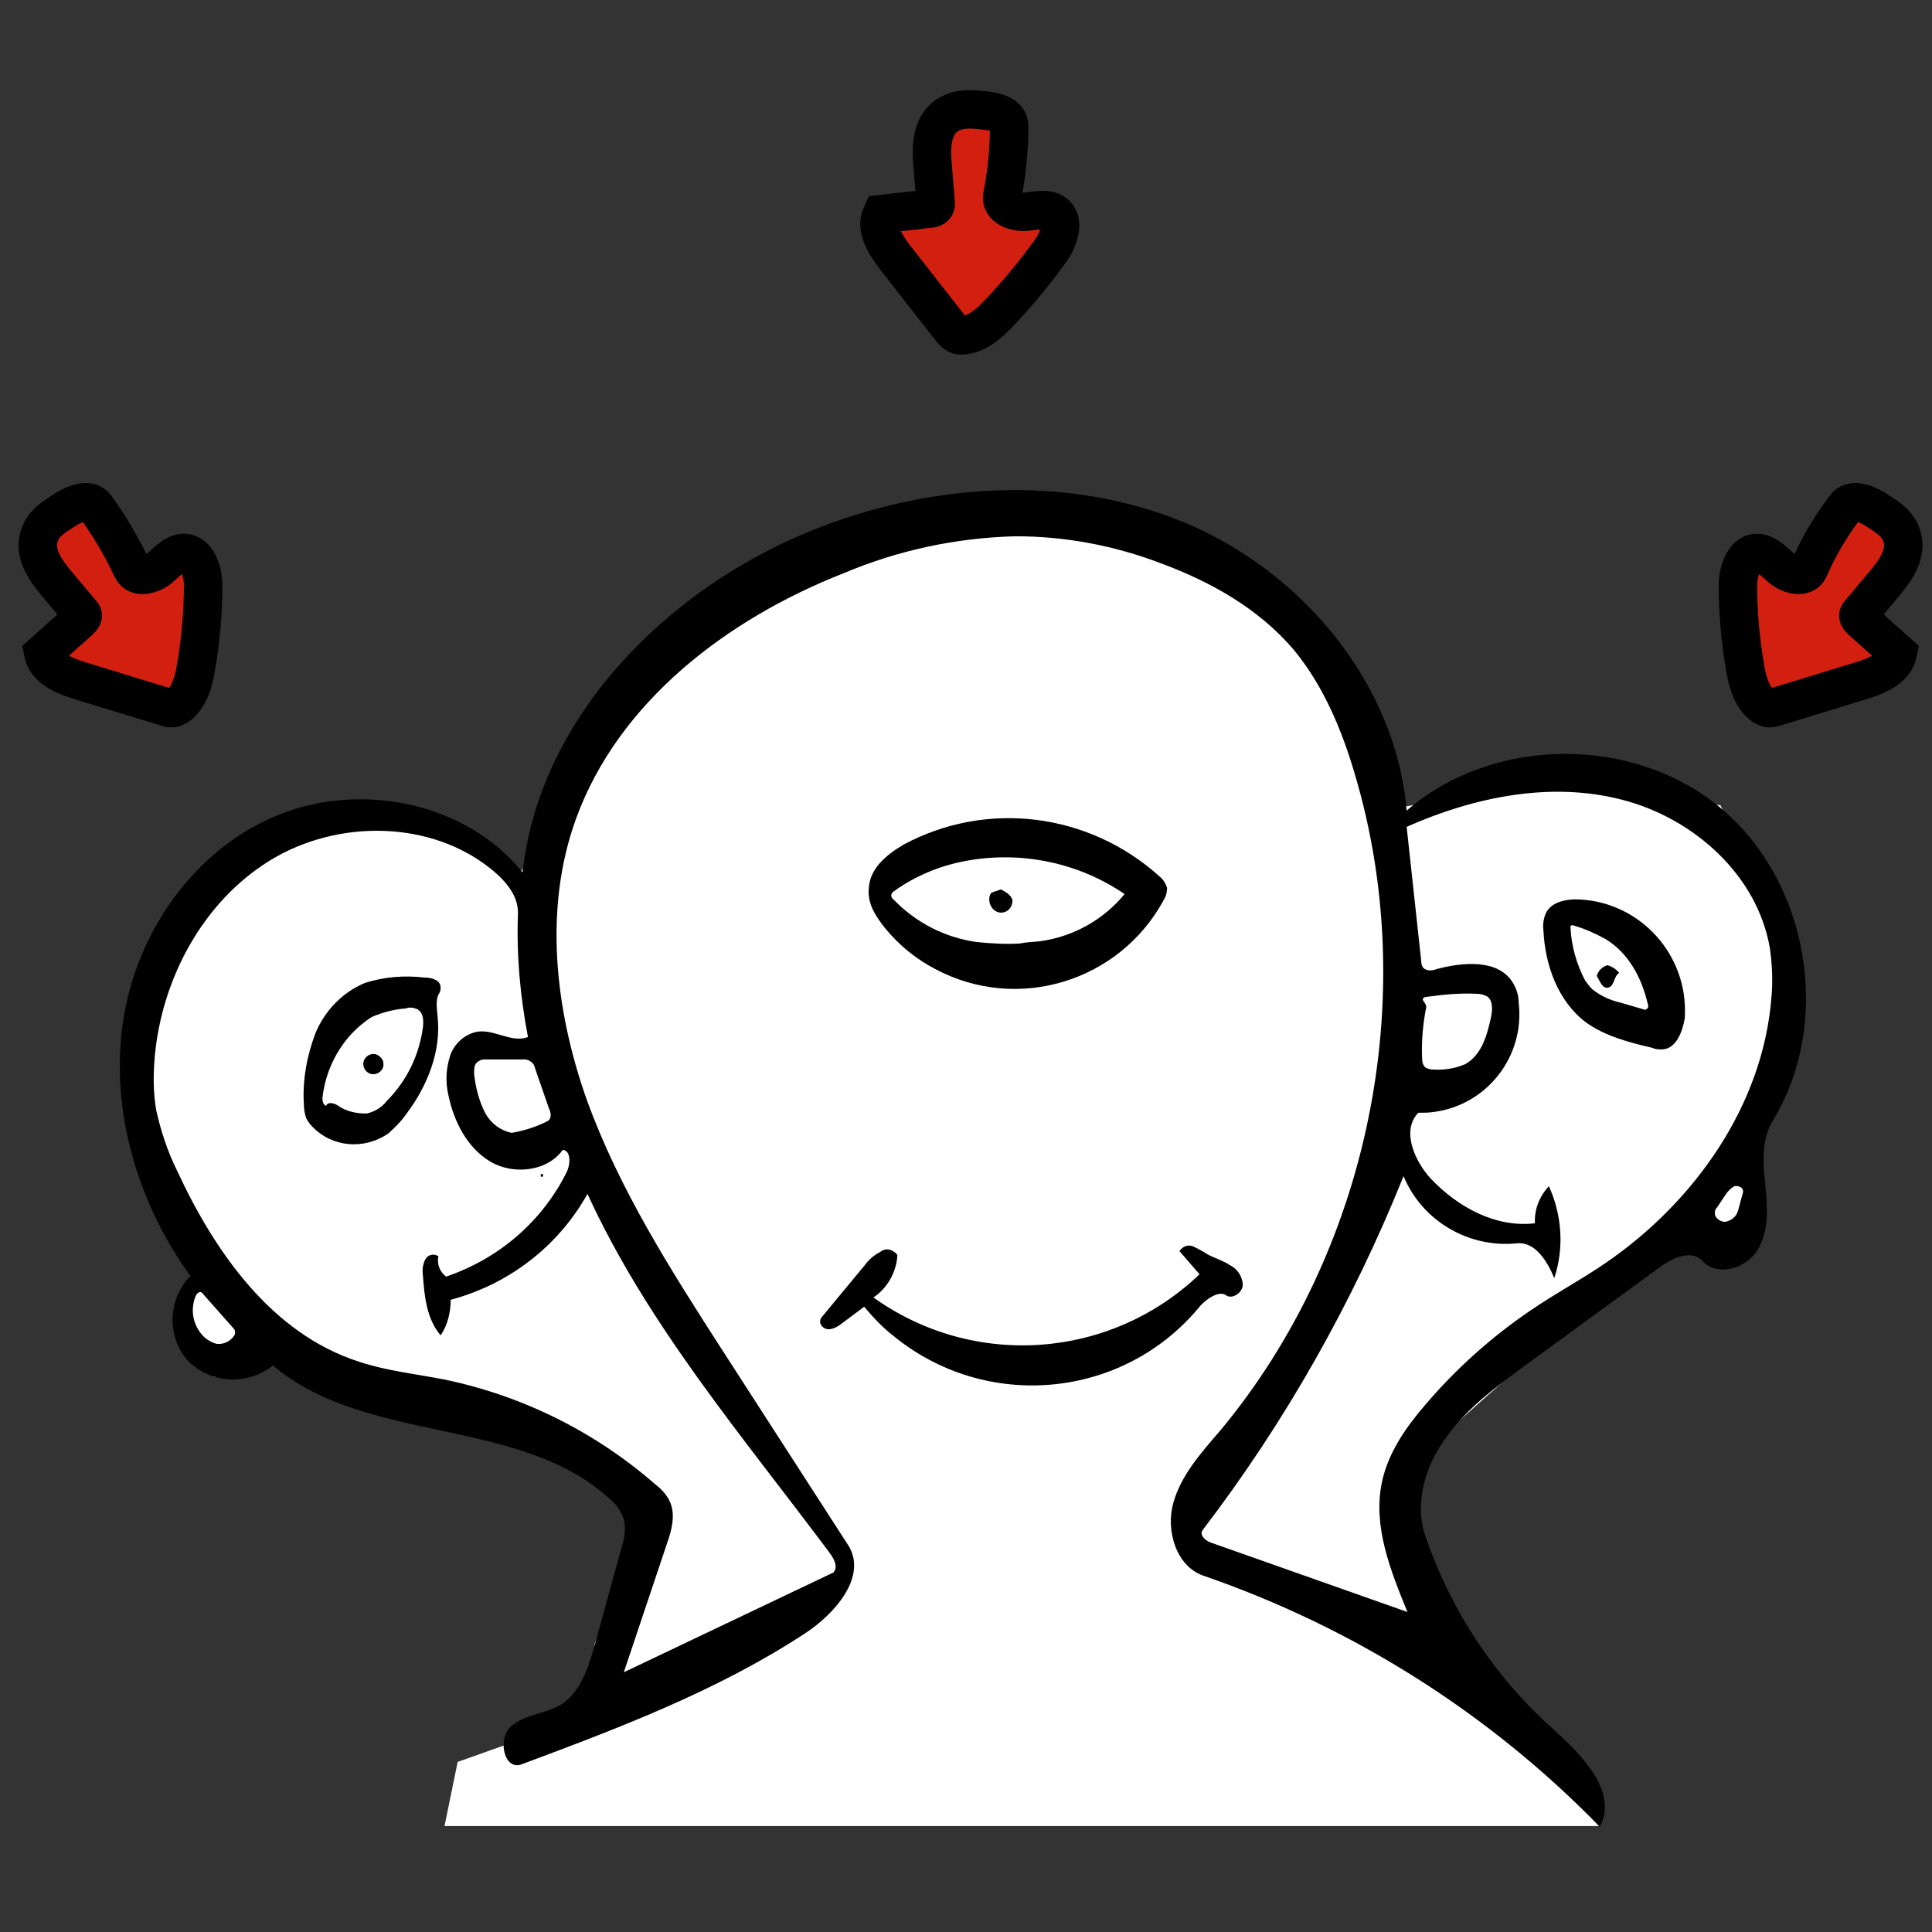 <svg version="1.1" id="Layer_1" xmlns="http://www.w3.org/2000/svg" x="0" y="0" viewBox="0 0 250 250" xml:space="preserve"><rect x="0" y="0" width="250" height="250" fill="#333333" stroke="none"/><style>.st1{fill:#d31f10}.st3{fill:none;stroke:#000;stroke-width:4.975;stroke-miterlimit:10.001}</style><path d="M196.7 168.2L184 183.5l-7.4 15.8-8.8-4.9-13.6-1.3-14 3.5-12.2 17-.4 21 6.1 16.9-1.3 6.3 4.4 7 7.9-3.5 49.2 17.5-7.9 20.6 2 8.2-19.7 7-1.7 8.3H316l-21.8-24.4-2.2-22.8 14.6-13 19.5-17.2 6.6 3.9 2.6-4.4 2.6-17.1 2.2-19.7-8.4-17.4-25.3-2.7-15.6 2.9-14.2-24.4-25.4-12.3-23.2-.9-31.3 14.8z" fill="#fff" transform="translate(-109.08 -86.608)"/><path d="M293.6 285.6c3.3 9.5 8.9 18 16.4 24.7 3.8 3.4 8.5 8.2 6.1 12.7-14.3-14.7-31.9-25.8-51.3-32.5-3.5-1.2-4.9-5.8-3.9-9.4s3.6-6.5 6.1-9.4c19.2-23.1 26-56 17.4-84.9-1.7-5.8-4.1-11.5-7.9-16.1-4.5-5.3-10.7-8.8-17.2-11.2-6-2.3-12.4-3.5-18.8-3.5-7.7.2-15.2 1.8-22.3 4.8-15 5.9-29.1 16.6-34.6 31.8-4.2 11.6-2.7 24.7 1.4 36.3 4.2 11.6 10.9 22.1 17.6 32.5l16.2 25.1c2.6 4-1.6 8.9-5.6 11.5-11.3 7.4-24 12.2-36.6 16.9-2.3.9-3.2-3.3-1.4-4.9 1.8-1.6 4.6-1.6 6.6-2.9 2.4-1.6 3.4-4.7 4.2-7.5l3.5-12.7c.4-1.2.6-2.5.3-3.7-.4-1.1-1-2-1.9-2.7-11.6-10.6-31.5-7-43.5-17.2-3.3 2.6-8 2.4-11-.6-2.8-3.2-2.6-7.9.3-11-6.8-9.4-10.4-21.4-8.7-32.9s9.2-22.3 20-26.7c10.7-4.4 24.4-1.7 31.7 7.4 2.2-20.1 18.6-36.6 37.3-44.2 15.3-6.2 33-7.4 48.3-1.1 15.2 6.3 27.4 20.8 28.8 37.3 11.2-9.7 29.5-9.8 40.8-.2s14.3 27.6 6.6 40.3c-1.5 2.4-1.3 5.5-1 8.3.3 2.8.5 5.9-.9 8.3-1.4 2.5-5.2 3.7-7.2 1.6-1.4-1.6-4-.4-5.7.9l-17 12.4c-3.8 2.8-7.7 5.6-10.4 9.4-2.8 3.7-4.3 8.7-2.7 13.1m-76.7 4.5c.7-.7.1-1.8-.5-2.6-11.2-15-23.5-29.4-31.3-46.4-3.8 6.8-10.2 11.7-17.7 13.7 0 1.6-.4 3.3-1.3 4.6-1.8-2.1-2.1-5-2.3-7.8-.1-.7 0-1.4.3-2 .3-.6 1-.8 1.6-.5 0 0 .1 0 .1.1-.2 1 .2 2 1 2.6 6.8-2.3 12.4-7.1 15.6-13.5.5-1 .6-2.8-.5-2.9-2 2.8-6.4 3.3-9.4 1.5-3-1.8-4.7-5.2-5.4-8.6-.4-1.7-.3-3.4.2-5s1.9-2.9 3.6-3.2c2.2-.3 4.4 1.5 6.5.7-1-5.2-1.5-10.6-1.3-15.9.1-2.3-1.5-4.2-3.3-5.7-7.9-6.5-20-6.6-28.7-1.3s-14.1 15.3-15 25.5c-.2 2.3-.2 4.6.2 6.9.6 2.7 1.5 5.4 2.7 7.8 4.9 10.6 12.3 21.1 23.5 24.7 3.6 1.2 7.4 1.6 11 2.3 10.2 2.1 19.6 6.8 27.4 13.6.8.6 1.5 1.4 1.9 2.3.7 1.7.2 3.6-.4 5.3l-5.6 16.7 27.1-12.9M295 212c3.4-.9 7.9-1.3 9.8 1.7.5.8.8 1.7.8 2.7.8 6.9-4.1 13.2-11 14.1-.7.1-1.3.1-2 .1-2.2 2.3-.5 6.2 1.6 8.5 3.5 3.7 8.4 6.4 13.5 5.8-.1-1.8.6-3.5 1.8-4.8 1.7 3.7 2 8 .7 11.9-.9-2.2-2.5-4.8-4.9-4.5-6.2.6-12.2-2.9-14.6-8.7-6.6 16.4-15.3 31.8-26 45.8-.5.7.5 1.5 1.3 1.7l25.2 8.9c-2.2-5.4-4.5-11.1-3.3-16.8.8-3.8 3.1-7.1 5.6-10 4-4.7 8.6-8.8 13.6-12.2 3.2-2.2 6.6-4 9.8-6.2 11.5-7.9 20.3-20.4 21.4-34.3.2-2.1.1-4.3-.2-6.4-1.6-9.4-9.8-16.8-19.1-19.2-9.2-2.4-19.1-.4-27.9 3.5l1.9 17.5c0 .3.1.6.3.8.5.4 1.2.3 1.7.1m-1.4 5.1c-.4 2.1-.6 4.3-.5 6.5 0 .4.1.9.5 1.2.3.1.6.2.8.2 1.5.1 2.9-.1 4.3-.7 2.1-1.2 2.8-3.7 3.3-6 .2-.9.3-2.1-.4-2.7-.5-.3-1-.4-1.5-.4-2.1-.1-4.3.1-6.4.4-.2 0-.5.1-.5.3-.1.2.6.7.4 1.2m-113.7 14.6c.6-.3.5-1.1.2-1.7l-1.8-5.2c-.1-.7-.9-1.2-1.6-1.1h-5.1c-.5.1-1 .4-1.1.9-.1.5-.1 1 0 1.5.2 1.5.6 3 1.3 4.4.7 1.4 2 2.4 3.5 2.7 1.7-.3 3.2-.8 4.6-1.5M135 253.8c-.3 0-.5.3-.6.5-.7 1.7-.4 3.6.8 5 .5.6 1.2 1 1.9 1.2.9.1 1.8-.3 2.3-1.1.1-.1.1-.3.1-.5 0-.1-.1-.3-.2-.4l-3.9-4.4c-.1-.2-.3-.3-.4-.3m197.3-12.5l-1 1.5c-.2.2-.3.4-.3.6-.2.7.7 1.4 1.4 1.3.8-.2 1.4-.7 1.6-1.5.2-.7.4-1.5.6-2.2.2-.7-.5-1-1.1-.9-.5.3-.9.7-1.2 1.2" transform="translate(-109.08 -86.608)"/><path d="M226 195.9c10.8-5.8 24-4.1 33.1 4.1.5.4.8.9 1 1.5 0 .5-.1 1-.4 1.5-5.7 10.6-18.9 14.7-29.6 9-2.5-1.3-4.7-3.1-6.5-5.3-1.2-1.5-2.3-3.2-2.1-5.1.1-2.6 2.3-4.4 4.5-5.7m17.7 12.5c4.3-.6 8.2-2.8 10.9-6.1-6-4.1-13.4-5.6-20.5-4.3-3.3.6-6.5 1.9-9.3 3.9-.2.1-.3.3-.4.5 0 .2.1.5.3.6 2.9 3 6.6 4.9 10.7 5.5 1.9.2 3.8.3 5.6.2 1-.2 1.8-.2 2.7-.3M225.2 249c-.1 2.2-1.3 4.3-3.1 5.5 13 9.3 30.7 8 42.2-3l-2.6-3c.4-.6 1.1-.9 1.8-.6.6.3 1.2.6 1.8 1 .9.5 2 .8 2.9 1.4 1 .5 1.6 1.4 1.7 2.5 0 1.1-1.4 2-2.2 1.4s-2.5.4-3.4 1.5c-9.9 12-27.7 13.6-39.7 3.7-1.4-1.1-2.6-2.4-3.7-3.7l-2.8 2.1c-.5.4-1 .7-1.6.8-.6.1-1.2-.3-1.3-.9 0-.6.3-.7.5-1l5.3-6.4c.5-.7 1.2-1.3 2-1.7.7-.6 1.7-.3 2.2.4m-46-10.1c-.2 0-.2-.4 0-.4s.2.4 0 .4zm145-16.5c-.5 0-.9 0-1.3-.2-3-.7-6.1-1.5-8.6-3.3-3.6-2.7-5.3-7.4-5.5-11.9-.1-.7 0-1.5.3-2.2.7-1.5 2.7-1.9 4.4-1.8 7.9.4 14 7.2 13.6 15.1v.2c-.3 1.8-1.1 4-2.9 4.1m-2.1-5.2c.3-.1.3-.5.2-.7-.8-3.4-2.5-6.6-5.5-8.4-1.3-.7-2.6-1.3-4-1.7-.2-.1-.5-.1-.5.1v.1c.1 2.4.8 4.8 1.9 6.9.3.4.6.8.9 1.1 1 .8 2.2 1.4 3.5 1.7l3.1.9c.2.1.3.1.4 0m-172.6 15.2c-.3-.3-.6-.7-.8-1.1-.2-.6-.3-1.2-.3-1.8-.2-3.1.4-6.3 1.5-9.2 1.2-2.9 3.5-5.3 6.4-6.5 2.5-.8 5.1-1 7.7-.7.6 0 1.1.1 1.6.4.5.3.6.9.4 1.5-.6.8-.4 2-.3 3.1.5 4.5-1.3 9-4 12.6-.7 1-1.5 1.8-2.4 2.6-3.1 2.1-7.2 1.8-9.8-.9m1.8-2.7c.1-.5.9-.4 1.4-.1 1.1.8 2.4 1.1 3.8 1.1 1-.2 2-.8 2.6-1.6 2.6-2.6 4.2-5.9 4.7-9.5.1-.9.1-1.9-.7-2.4-.5-.2-1-.3-1.5-.1-1.5.1-3 .5-4.4 1.1-.5.3-1 .7-1.5 1.1-2.8 2.4-4.5 5.8-4.9 9.4 0 .4.1.9.5 1" transform="translate(-109.08 -86.608)"/><path d="M315.7 212.9c.2-.7.7-1.2 1.4-1.4.6.2 1.1.5 1.5 1-.7.4-.6 1.7-1.4 1.9s-1.1-.9-1.5-1.5m-157.1 10.9c.1.2.1.5.1.7-.1.7-.8 1.2-1.5 1.1-.7-.1-1.2-.8-1.1-1.5s.8-1.2 1.5-1.1c.4.1.8.4 1 .8m78.5-21c0-.2.1-.4.2-.6.1-.1.2-.1.4-.2l.9-.3c.6.3 1.3.7 1.5 1.4 0 .9-.6 1.6-1.5 1.6h-.1c-.9-.1-1.5-1-1.4-1.9" transform="translate(-109.08 -86.608)"/><path class="st1" d="M143.9 42.5c-.2 1.4 1.6 2.1 3 2 1.4-.1 3-.6 4 .4s.3 3.2-.7 4.6c-2.1 2.9-4.3 5.6-6.7 8.1-1.3 1.4-2.9 2.8-4.8 2.9-.2 0-.4 0-.6-.1-.3-.2-.6-.4-.8-.7l-7.2-9.2c-1.3-1.7-2.7-3.8-1.8-5.7l6.2-.7c.4 0 .8-.2.8-.6l-.4-4.9c-.2-2.2-.2-4.7 1.4-6.2 1.6-1.4 3.5-1.2 5.3-1 1.4.1 3.2.6 3.2 2 0 3-.3 6.1-.9 9.1" transform="translate(-14.213 -17.104)"/><path d="M129.687 25.396c-.2 1.4 1.6 2.1 3 2 1.4-.1 3-.6 4 .4s.3 3.2-.7 4.6c-2.1 2.9-4.3 5.6-6.7 8.1-1.3 1.4-2.9 2.8-4.8 2.9-.2 0-.4 0-.6-.1-.3-.2-.6-.4-.8-.7l-7.2-9.2c-1.3-1.7-2.7-3.8-1.8-5.7l6.2-.7c.4 0 .8-.2.8-.6l-.4-4.9c-.2-2.2-.2-4.7 1.4-6.2 1.6-1.4 3.5-1.2 5.3-1 1.4.1 3.2.6 3.2 2 0 3-.3 6.1-.9 9.1h0z" fill="none" stroke="#000" stroke-width="4.974" stroke-miterlimit="10"/><path class="st1" d="M31.3 90.7c.6 1.3 2.5.8 3.6-.1 1-.9 2.2-2.2 3.5-1.9 1.4.3 2.1 2.5 2.1 4.1 0 3.5-.3 7-.9 10.5-.3 1.9-.8 3.9-2.3 5.1l-.6.3c-.3.1-.7 0-1-.1l-11.1-3.4c-2-.6-4.4-1.6-4.8-3.6l4.7-4.2c.3-.3.6-.6.3-.9l-3.2-3.8c-1.4-1.7-2.9-3.7-2.4-5.9.5-2.1 2.2-2.9 3.7-3.9 1.2-.7 2.9-1.3 3.7-.2 1.8 2.5 3.4 5.2 4.7 8" transform="translate(-14.213 -17.104)"/><path class="st3" d="M31.3 90.7c.6 1.3 2.5.8 3.6-.1 1-.9 2.2-2.2 3.5-1.9 1.4.3 2.1 2.5 2.1 4.1 0 3.5-.3 7-.9 10.5-.3 1.9-.8 3.9-2.3 5.1l-.6.3c-.3.1-.7 0-1-.1l-11.1-3.4c-2-.6-4.4-1.6-4.8-3.6l4.7-4.2c.3-.3.6-.6.3-.9l-3.2-3.8c-1.4-1.7-2.9-3.7-2.4-5.9.5-2.1 2.2-2.9 3.7-3.9 1.2-.7 2.9-1.3 3.7-.2 1.8 2.5 3.4 5.2 4.7 8z" transform="translate(-14.213 -17.104)"/><path class="st1" d="M248.3 90.7c-.6 1.3-2.5.8-3.6-.1-1-.9-2.2-2.2-3.5-1.9-1.4.3-2.1 2.5-2.1 4.1 0 3.5.3 7 .9 10.5.3 1.9.8 3.9 2.3 5.1l.6.3c.3.1.7 0 1-.1l11.1-3.4c2-.6 4.4-1.6 4.8-3.6l-4.7-4.2c-.3-.3-.6-.6-.3-.9l3.2-3.8c1.4-1.7 2.9-3.7 2.4-5.9-.5-2.1-2.2-2.9-3.7-3.9-1.2-.7-2.9-1.3-3.7-.2-1.9 2.5-3.5 5.2-4.7 8" transform="translate(-14.213 -17.104)"/><path class="st3" d="M248.3 90.7c-.6 1.3-2.5.8-3.6-.1-1-.9-2.2-2.2-3.5-1.9-1.4.3-2.1 2.5-2.1 4.1 0 3.5.3 7 .9 10.5.3 1.9.8 3.9 2.3 5.1l.6.3c.3.1.7 0 1-.1l11.1-3.4c2-.6 4.4-1.6 4.8-3.6l-4.7-4.2c-.3-.3-.6-.6-.3-.9l3.2-3.8c1.4-1.7 2.9-3.7 2.4-5.9-.5-2.1-2.2-2.9-3.7-3.9-1.2-.7-2.9-1.3-3.7-.2-1.9 2.5-3.5 5.2-4.7 8z" transform="translate(-14.213 -17.104)"/></svg>